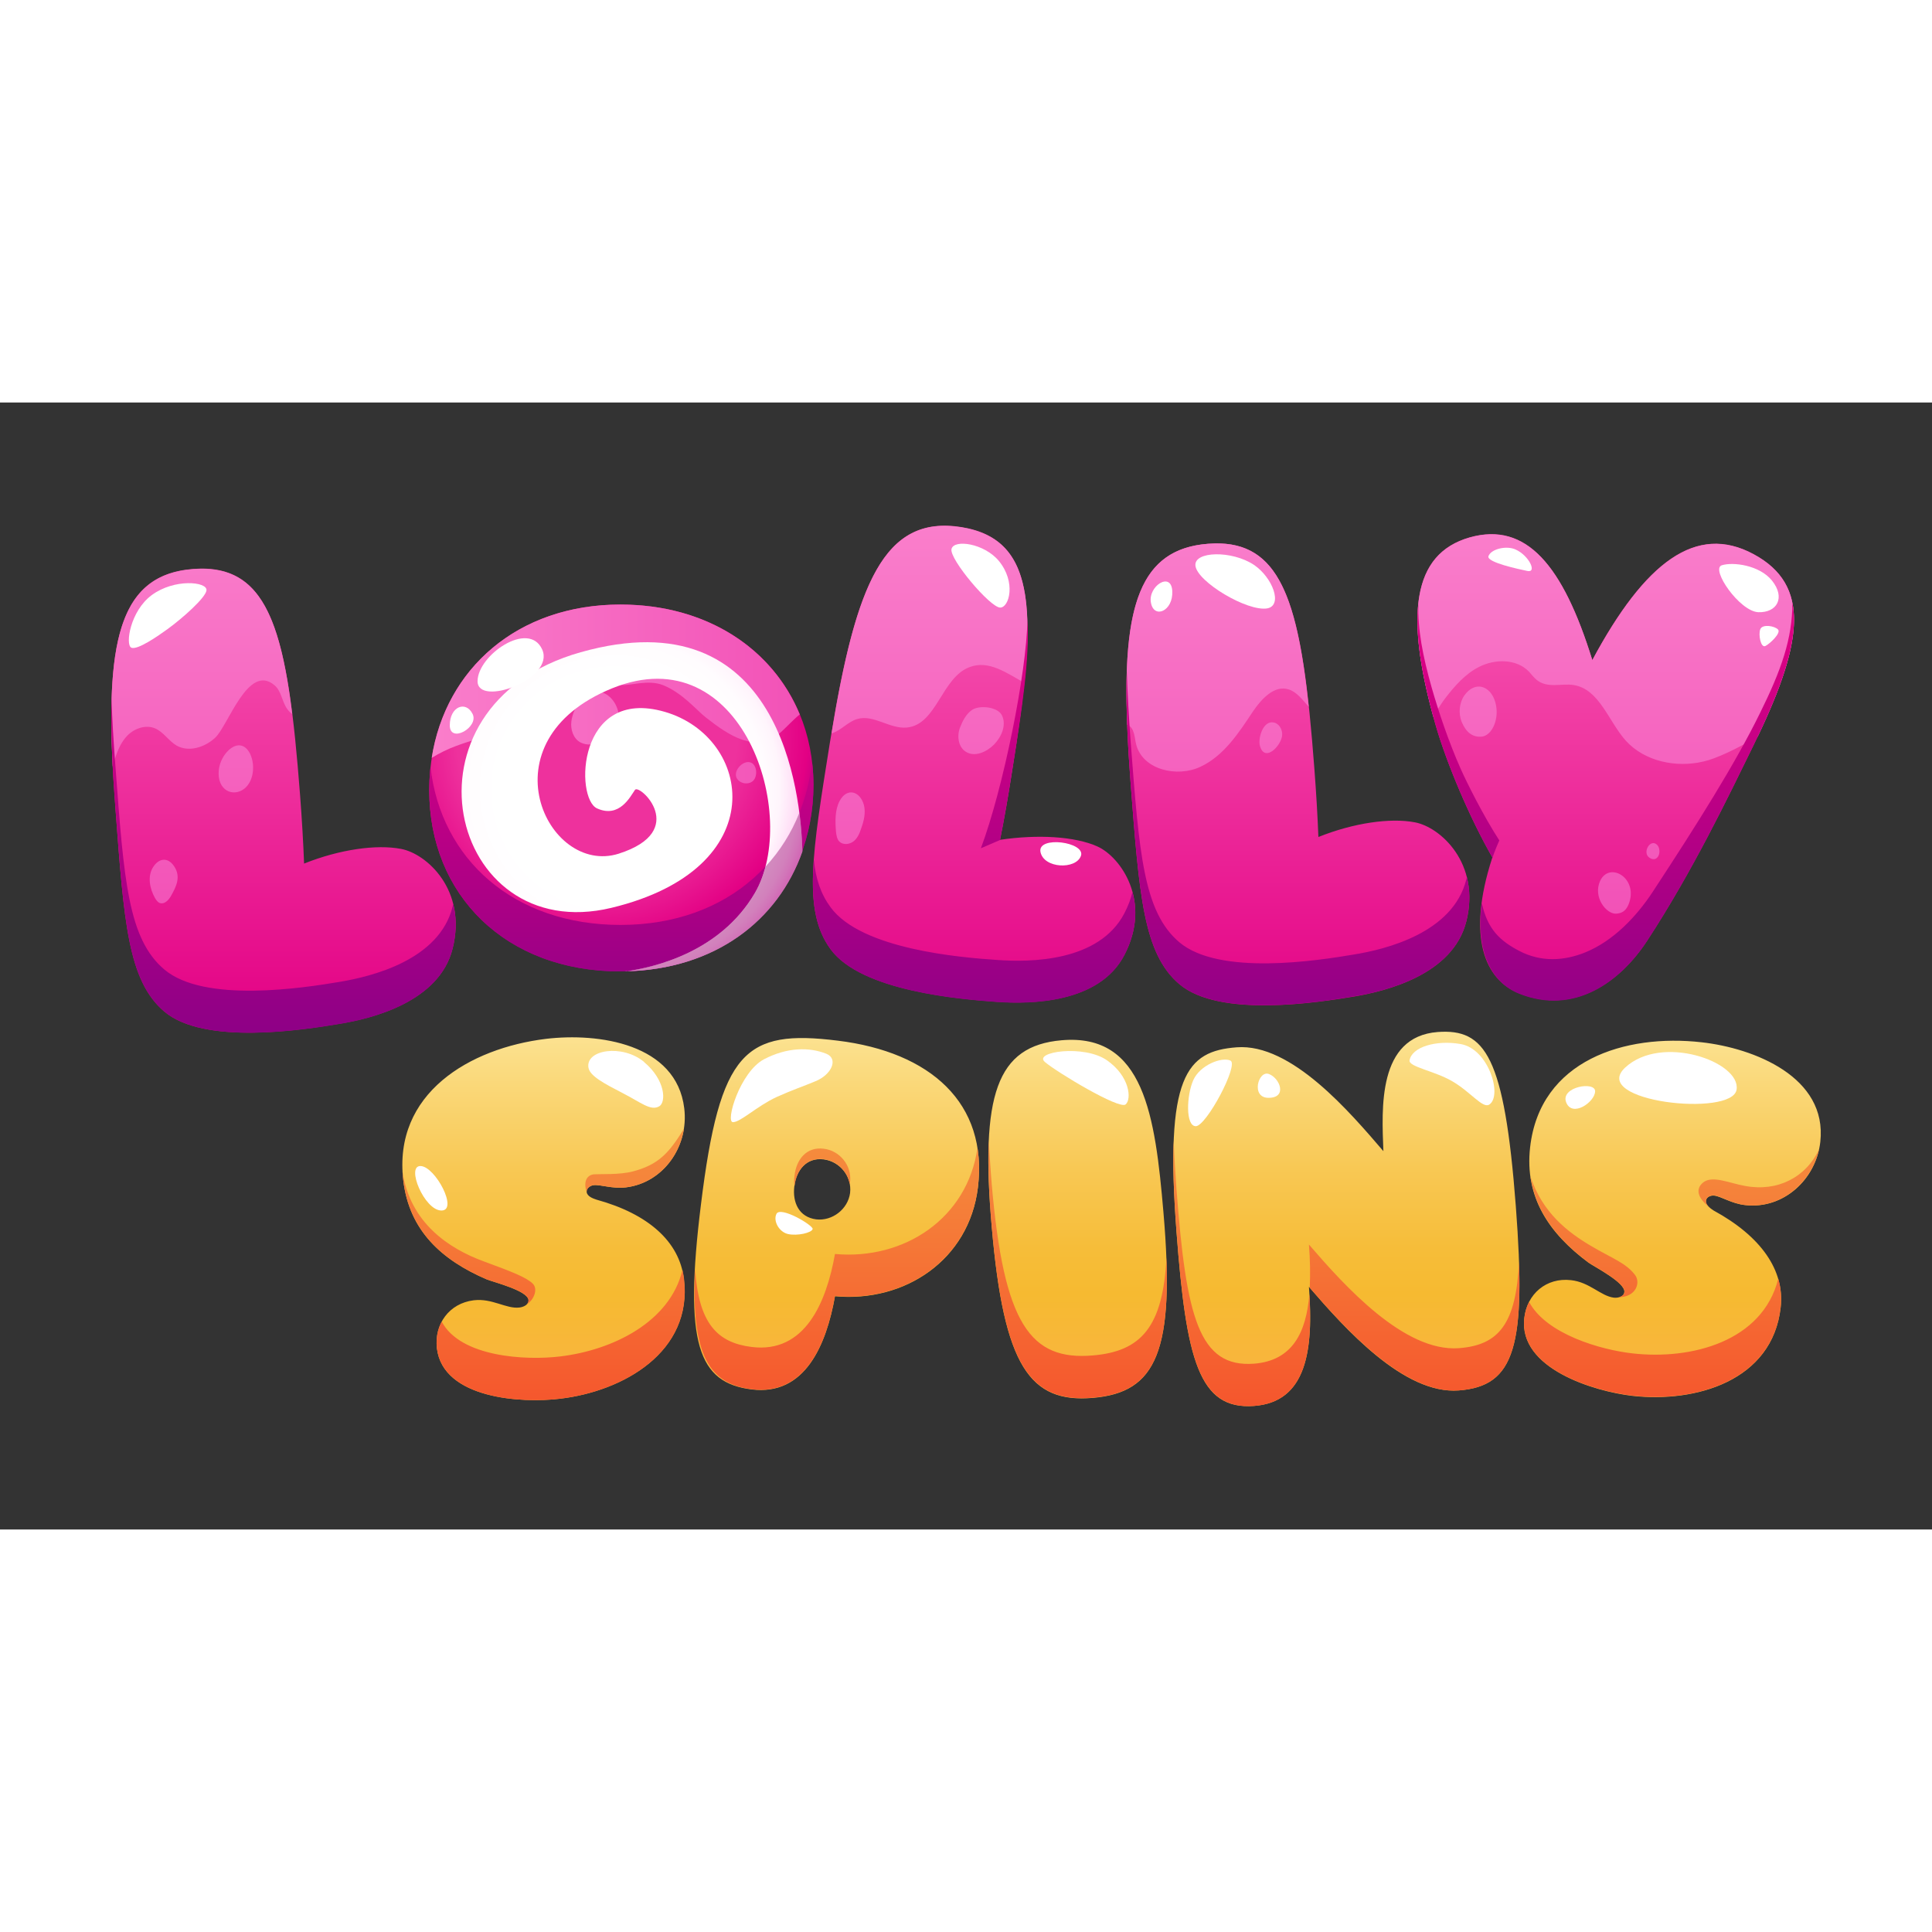 <?xml version="1.0" encoding="UTF-8"?> <svg xmlns="http://www.w3.org/2000/svg" version="1.2" viewBox="0 0 96 56" width="500" height="500"><rect x="0" y="0" width="96" height="56" fill="#333333" stroke="none"/><defs><linearGradient id="g1" x2="1" gradientUnits="userSpaceOnUse" gradientTransform="matrix(0,18.606,-70.486,0,55.234,31.261)"><stop offset="0" stop-color="#fce393"></stop><stop offset=".14" stop-color="#fad879"></stop><stop offset=".38" stop-color="#f8c752"></stop><stop offset=".58" stop-color="#f6bd39"></stop><stop offset=".7" stop-color="#f6ba31"></stop><stop offset="1" stop-color="#fab344"></stop></linearGradient><linearGradient id="g2" x2="1" gradientUnits="userSpaceOnUse" gradientTransform="matrix(0,13.788,-70.397,0,55.196,36.079)"><stop offset="0" stop-color="#f58f3e"></stop><stop offset="1" stop-color="#f5562d"></stop></linearGradient><linearGradient id="g3" x2="1" gradientUnits="userSpaceOnUse" gradientTransform="matrix(0,25.186,-83.613,0,47.336,6.133)"><stop offset="0" stop-color="#f960b6"></stop><stop offset="1" stop-color="#e30084"></stop></linearGradient><linearGradient id="g4" x2="1" gradientUnits="userSpaceOnUse" gradientTransform="matrix(0,19.264,-83.618,0,47.337,6.133)"><stop offset="0" stop-color="#fa7ecb"></stop><stop offset="1" stop-color="#f252b7"></stop></linearGradient><linearGradient id="g5" x2="1" gradientUnits="userSpaceOnUse" gradientTransform="matrix(0,21.364,-83.62,0,47.335,9.955)"><stop offset="0" stop-color="#e30084"></stop><stop offset="1" stop-color="#8e0086"></stop></linearGradient><radialGradient id="g6" cx="0" cy="0" r="1" gradientUnits="userSpaceOnUse" gradientTransform="matrix(12.488,0,0,12.488,29.661,16.465)"><stop offset=".56" stop-color="#ee319d"></stop><stop offset=".84" stop-color="#e30084"></stop><stop offset="1" stop-color="#8e0086"></stop></radialGradient><linearGradient id="g7" x2="1" gradientUnits="userSpaceOnUse" gradientTransform="matrix(0,19.902,-36.538,0,30.875,11.675)"><stop offset="0" stop-color="#e30084"></stop><stop offset="1" stop-color="#8e0086"></stop></linearGradient><linearGradient id="g8" x2="1" gradientUnits="userSpaceOnUse" gradientTransform="matrix(18.293,0,0,8.889,21.449,14.481)"><stop offset="0" stop-color="#fa7ecb"></stop><stop offset="1" stop-color="#f252b7"></stop></linearGradient><radialGradient id="g9" cx="0" cy="0" r="1" gradientUnits="userSpaceOnUse" gradientTransform="matrix(10.576,0,0,10.576,30.502,19.205)"><stop offset=".55" stop-color="#ffffff"></stop><stop offset=".71" stop-color="#fffcfe"></stop><stop offset=".78" stop-color="#fff5fc"></stop><stop offset=".82" stop-color="#ffe9f9"></stop><stop offset=".87" stop-color="#ffd7f4"></stop><stop offset=".9" stop-color="#ffc1ee"></stop><stop offset=".93" stop-color="#ffa4e6"></stop><stop offset=".96" stop-color="#ff83dd"></stop><stop offset=".99" stop-color="#ff5dd2"></stop><stop offset="1" stop-color="#ff48cd"></stop></radialGradient></defs><style> .s0 { fill: url(#g1) } .s1 { fill: url(#g2) } .s2 { fill: #ffffff } .s3 { fill: url(#g3) } .s4 { fill: url(#g4) } .s5 { fill: url(#g5) } .s6 { fill: url(#g6) } .s7 { fill: url(#g7) } .s8 { fill: url(#g8) } .s9 { fill: url(#g9) } .s10 { mix-blend-mode: multiply;fill: #a62a84 } </style><path class="s0" d="m21.71 47.01c-0.14-1.22 0.61-2.25 1.83-2.4 0.92-0.11 1.62 0.44 2.27 0.36 0.19-0.02 0.48-0.14 0.45-0.38-0.06-0.46-1.7-0.87-2.08-1.02-2.23-0.96-3.84-2.41-4.14-4.91-0.52-4.33 3.3-6.58 7.09-7.04 2.6-0.31 6.48 0.23 6.87 3.45 0.23 1.87-1.01 3.7-2.9 3.93-0.68 0.08-1.26-0.15-1.61-0.11-0.16 0.02-0.36 0.16-0.34 0.34 0.03 0.22 0.31 0.32 0.49 0.38 2.58 0.71 4.12 2.09 4.34 3.93 0.45 3.65-3.03 5.59-6.14 5.96-1.92 0.24-5.83 0-6.13-2.5zm13.12-7.16c0.94-7.66 2.2-8.71 6.8-8.14 4.58 0.56 7.48 3.09 6.96 7.31-0.44 3.58-3.62 5.71-7.1 5.39-0.43 2.42-1.49 4.96-4.14 4.63-2.65-0.33-3.38-2.26-2.52-9.19zm7.41-0.57c0.1-0.84-0.52-1.57-1.31-1.67-0.87-0.11-1.36 0.55-1.46 1.33-0.1 0.81 0.23 1.54 1.09 1.65 0.79 0.09 1.57-0.5 1.68-1.31zm7.04 1.69c-0.57-6.55 0.23-9 3.47-9.28 4.1-0.36 4.65 3.76 5.06 8.54 0.6 6.93-0.35 8.96-3.5 9.23-3.13 0.27-4.43-1.56-5.03-8.49zm9.18 0.24c-0.59-7.75 0.49-8.98 2.99-9.17 2.72-0.21 5.64 3.24 7.29 5.16-0.08-2.12-0.3-5.69 2.7-5.92 2.36-0.17 3.31 1.18 3.88 8.65 0.53 6.97-0.03 8.95-2.84 9.16-2.72 0.21-5.67-3.09-7.44-5.15 0.24 3.16-0.12 5.73-2.73 5.92-2.74 0.21-3.37-2.31-3.85-8.65zm17.28 4.3c0.13-1.22 1.1-2.04 2.32-1.9 0.93 0.1 1.48 0.79 2.13 0.87 0.19 0.02 0.5-0.03 0.52-0.28 0.06-0.46-1.45-1.23-1.78-1.46-1.95-1.45-3.18-3.24-2.9-5.73 0.49-4.34 4.73-5.65 8.52-5.22 2.6 0.29 6.26 1.72 5.9 4.95-0.21 1.87-1.84 3.36-3.73 3.14-0.68-0.07-1.19-0.43-1.54-0.47-0.16-0.02-0.39 0.06-0.41 0.25-0.03 0.22 0.23 0.39 0.38 0.49 2.35 1.28 3.54 2.97 3.33 4.82-0.41 3.66-4.24 4.74-7.36 4.39-1.92-0.22-5.66-1.36-5.38-3.85z"></path><path class="s1" d="m65.06 44.3c0.19 2.99-0.24 5.37-2.74 5.56-2.75 0.2-3.38-2.32-3.86-8.66-0.14-1.86-0.19-3.35-0.14-4.53q0.04 1.09 0.14 2.43c0.48 6.34 1.11 8.87 3.86 8.66 1.88-0.15 2.59-1.52 2.74-3.46zm-38.59-0.52c-0.33-0.32-1.07-0.6-2.45-1.11-1.69-0.62-3.65-1.89-4.02-4.47q0.02 0.23 0.04 0.46c0.3 2.49 1.91 3.95 4.14 4.91 0.38 0.15 2.02 0.55 2.08 1.02q0.01 0.16-0.12 0.25c0.41-0.25 0.6-0.8 0.33-1.06zm7.52-0.24c0.44 3.65-3.03 5.59-6.15 5.96-1.92 0.24-5.82 0-6.13-2.5q-0.08-0.74 0.24-1.33c0.93 1.77 4.19 1.94 5.89 1.73 2.6-0.31 5.46-1.71 6.07-4.3q0.05 0.21 0.08 0.44zm23.97-1.05c0.19 5.12-0.87 6.72-3.65 6.96-3.12 0.27-4.43-1.56-5.03-8.49q-0.23-2.56-0.14-4.33 0.04 1.03 0.14 2.23c0.6 6.93 1.91 8.76 5.03 8.49 2.36-0.2 3.48-1.38 3.65-4.86zm30.4 1.05q0.2 0.69 0.12 1.42c-0.41 3.66-4.24 4.74-7.35 4.39-1.93-0.22-5.67-1.35-5.39-3.85q0.05-0.44 0.24-0.81c0.85 1.61 3.59 2.39 5.15 2.56 2.91 0.33 6.45-0.59 7.23-3.71zm-12.88-0.87c0.16 4.76-0.6 6.23-2.99 6.42-2.7 0.2-5.63-3.05-7.41-5.1q0.05-1.01-0.04-2.15c1.77 2.05 4.73 5.35 7.45 5.15 1.99-0.15 2.85-1.21 2.99-4.32zm-26.91-5.63q0.15 0.92 0.02 1.97c-0.44 3.58-3.62 5.71-7.1 5.39-0.43 2.42-1.49 4.96-4.14 4.63-2.07-0.26-3.02-1.62-2.81-5.98 0.17 2.72 1.11 3.67 2.81 3.88 2.65 0.33 3.71-2.21 4.14-4.62 3.44 0.31 6.58-1.77 7.08-5.27zm-9.09 1.37c0.09-0.79 0.59-1.44 1.45-1.33 0.79 0.09 1.41 0.83 1.31 1.67q-0.01 0.04-0.02 0.08c-0.11-0.64-0.65-1.15-1.29-1.23-0.87-0.1-1.36 0.55-1.45 1.33q0 0.01 0 0.01-0.04-0.25 0-0.53zm-10.33 0.83c-0.19-0.59 0.06-0.87 0.38-0.89 0.35-0.02 1.25 0.03 1.91-0.14 1.3-0.34 1.81-0.93 2.55-2.13-0.23 1.47-1.34 2.73-2.89 2.92-0.68 0.08-1.26-0.15-1.61-0.11-0.16 0.02-0.36 0.16-0.34 0.35zm52.1 4.12c0.27 0.36 0.07 1.1-0.85 1.1 0.15-0.02 0.3-0.1 0.32-0.26 0.05-0.46-1.46-1.24-1.79-1.47-1.49-1.11-2.56-2.42-2.85-4.09q-0.02-0.08-0.03-0.17c0.6 1.8 1.86 2.76 2.99 3.43 1.12 0.66 1.75 0.85 2.21 1.46zm9.14-6.26q-0.02 0.08-0.04 0.16c-0.43 1.61-1.92 2.81-3.63 2.62-0.68-0.08-1.19-0.44-1.54-0.48-0.16-0.02-0.39 0.07-0.41 0.26-0.02 0.16 0.12 0.29 0.25 0.39-0.62-0.46-0.81-0.92-0.42-1.27 0.46-0.41 1.31 0.01 2.12 0.15 1.6 0.3 3.03-0.43 3.67-1.83z"></path><path class="s2" d="m36.42 35.76c-0.39 0 0.35-2.5 1.55-3.13 1.14-0.59 2.23-0.61 3.09-0.27 0.61 0.25 0.27 1.04-0.55 1.37-0.62 0.26-1.12 0.42-1.92 0.78-0.99 0.46-1.79 1.25-2.17 1.25z"></path><path class="s2" d="m32.01 32.77c-1.08-0.9-2.92-0.62-2.77 0.28 0.07 0.42 0.8 0.8 1.69 1.26 0.92 0.47 1.4 0.91 1.83 0.66 0.34-0.2 0.32-1.3-0.76-2.2z"></path><path class="s2" d="m21.93 40.15c0.86 0.01-0.3-2.19-1.03-2.21-0.74-0.03 0.18 2.2 1.03 2.21z"></path><path class="s2" d="m39.16 41.32c-0.45-0.1-0.75-0.65-0.58-1 0.19-0.41 1.84 0.57 1.8 0.75-0.05 0.19-0.76 0.35-1.22 0.25z"></path><path class="s2" d="m55.01 32.69c1.13 0.79 1.23 1.93 0.92 2.19-0.32 0.26-3.41-1.6-4.01-2.11-0.6-0.51 1.96-0.88 3.09-0.08z"></path><path class="s2" d="m61.14 32.7c0.43 0.2-1.2 3.26-1.72 3.26-0.52 0-0.46-1.53-0.13-2.28 0.33-0.76 1.43-1.18 1.85-0.98z"></path><path class="s2" d="m72.59 31.88c1.38 0.25 2.07 2.55 1.42 3-0.33 0.23-0.91-0.61-1.86-1.16-0.88-0.51-2.16-0.71-2.11-1.03 0.11-0.66 1.31-1.03 2.55-0.81z"></path><path class="s2" d="m63.06 33.37c0.54 0.21 0.91 1.17-0.01 1.18-0.92 0.02-0.53-1.4 0.01-1.18z"></path><path class="s2" d="m86.29 34.14c-0.2 1.39-7.34 0.6-5.54-1.09 1.81-1.69 5.75-0.29 5.54 1.09z"></path><path class="s2" d="m79.26 34.23c-0.01 0.53-1.14 1.32-1.44 0.54-0.29-0.77 1.46-1.06 1.44-0.54z"></path><path class="s3" d="m72.86 25.78c-0.66 2.65-3.98 3.47-5.59 3.74-1.78 0.29-6.68 1.07-8.67-0.62-1.79-1.52-1.99-4.42-2.42-9.98-0.6-7.87-0.07-11.6 3.85-11.9 3.88-0.3 4.68 3.27 5.28 11.17q0.14 1.83 0.2 3.4c1.77-0.71 3.59-0.96 4.79-0.73 1.26 0.23 3.28 2.03 2.56 4.93zm-52.94-3.6c-1.21-0.23-3.03 0.02-4.81 0.73q-0.06-1.57-0.2-3.41c-0.61-7.94-1.41-11.53-5.31-11.23-3.93 0.3-4.46 4.05-3.86 11.95 0.42 5.59 0.62 8.5 2.42 10.04 1.99 1.69 6.92 0.91 8.71 0.61 1.62-0.26 4.96-1.09 5.62-3.74 0.73-2.91-1.3-4.72-2.57-4.95zm34.61-0.12c-1.12-0.5-2.95-0.61-4.84-0.33q0.31-1.53 0.59-3.35c1.26-7.83 1.33-11.57-2.51-12.19-3.89-0.62-5.27 2.89-6.53 10.69-0.88 5.51-1.37 8.37 0.03 10.28 1.53 2.1 6.48 2.49 8.28 2.62 1.63 0.11 5.06 0.09 6.32-2.33 1.38-2.65-0.17-4.86-1.34-5.39zm32.6-14.53c-2.85-1.53-5.39 0.39-8 5.25q-0.01 0.01-0.01 0.01c-1.46-4.71-3.28-6.88-6.09-6.09-2.91 0.83-3.22 3.96-1.71 9.27 0.57 2 1.75 4.75 2.84 6.64q-0.01 0.02-0.02 0.04c-1.26 3.9-0.37 6.03 1.35 6.71 2.73 1.09 5.02-0.58 6.35-2.61 2.27-3.47 4.04-7.17 5.27-9.68 2.47-5.03 2.93-7.98 0.02-9.54z"></path><path class="s4" d="m87.34 16.6c-1.02 0.6-2.06 1.1-2.7 1.24-1.35 0.32-2.91 0-3.85-1.03-0.87-0.97-1.31-2.56-2.59-2.77-0.62-0.1-1.31 0.19-1.86-0.27-0.13-0.11-0.24-0.26-0.36-0.39-0.62-0.65-1.69-0.65-2.49-0.24-0.69 0.35-1.21 0.95-1.68 1.56-0.21 0.27-0.4 0.6-0.59 0.92-1.39-5.09-1.03-8.1 1.81-8.91 2.81-0.79 4.63 1.38 6.09 6.09q0.01 0 0.01-0.01c2.61-4.86 5.16-6.78 8-5.25 2.82 1.51 2.48 4.32 0.21 9.06zm-27.31-9.58c-3.4 0.26-4.25 3.1-4.02 8.99q0.01 0.01 0.03 0.02c0.34 0.14 0.33 0.63 0.42 0.98 0.33 1.24 2.03 1.64 3.19 1.09 1.16-0.54 1.9-1.68 2.61-2.75 0.42-0.62 1.07-1.33 1.78-1.09 0.41 0.13 0.69 0.53 0.99 0.86-0.61-5.76-1.67-8.36-5-8.1zm-12.26-0.82c-3.81-0.61-5.22 2.75-6.45 10.24q0.03-0.01 0.06-0.02c0.44-0.15 0.76-0.56 1.21-0.69 0.81-0.25 1.63 0.51 2.48 0.42 1.49-0.15 1.72-2.51 3.13-3.01 0.93-0.34 1.79 0.28 2.7 0.79 0.5-4.82-0.11-7.24-3.13-7.73zm-38.17 2.08c-3.55 0.27-4.33 3.36-4 9.8q0.04-0.12 0.07-0.24c0.14-0.47 0.32-0.95 0.67-1.3 0.35-0.35 0.9-0.54 1.36-0.35 0.43 0.18 0.68 0.63 1.08 0.86 0.61 0.34 1.4 0.08 1.91-0.39 0.65-0.6 1.64-3.73 2.95-2.61 0.35 0.29 0.37 0.83 0.64 1.19q0.1 0.14 0.24 0.24c-0.63-5.12-1.75-7.44-4.92-7.2zm64.7 6.61c-0.23-0.81-1-1.09-1.54-0.33-0.25 0.36-0.3 0.89-0.13 1.31 0.2 0.48 0.52 0.79 1.02 0.73 0.5-0.07 0.88-0.91 0.65-1.71zm5.21 8.88c-0.37 0.81 0.31 1.66 0.8 1.63 0.25-0.02 0.46-0.11 0.6-0.43 0.56-1.31-0.93-2.2-1.4-1.2zm2.45-1.15c0.34 0.23 0.56-0.13 0.48-0.45q-0.02-0.1-0.09-0.18c-0.34-0.36-0.77 0.38-0.39 0.63zm-40.24-2.82c-0.24 0.45-0.22 1.04-0.18 1.53 0.02 0.18 0.05 0.37 0.17 0.49 0.19 0.18 0.51 0.14 0.71-0.02 0.2-0.16 0.3-0.41 0.38-0.66 0.13-0.36 0.22-0.75 0.13-1.13-0.19-0.71-0.85-0.89-1.21-0.21zm6.56-4.51c-0.28 0.2-0.46 0.55-0.58 0.87-0.16 0.42-0.08 0.97 0.3 1.2 0.44 0.27 1.02 0.01 1.39-0.36 0.37-0.38 0.63-0.96 0.4-1.45-0.21-0.44-1.15-0.53-1.51-0.26zm15.01 0.61c-0.53-0.11-0.8 0.79-0.68 1.18 0.25 0.83 1.07-0.05 1.1-0.55 0.02-0.28-0.15-0.58-0.42-0.63zm-55.69 7.2c-0.28 0.45-0.16 1.06 0.1 1.52 0.06 0.1 0.13 0.21 0.24 0.25 0.22 0.08 0.43-0.13 0.55-0.34 0.28-0.49 0.51-0.97 0.16-1.49-0.31-0.46-0.76-0.41-1.05 0.06zm3.79-5.85c-0.26 0.23-0.48 0.61-0.52 1.03-0.09 1.01 0.72 1.34 1.27 0.91 0.9-0.72 0.29-2.83-0.75-1.94z"></path><path class="s5" d="m22.52 24.92c0.16 0.64 0.18 1.38-0.03 2.22-0.66 2.65-4.01 3.48-5.62 3.74-1.79 0.3-6.71 1.07-8.71-0.62-1.8-1.53-2-4.44-2.42-10.03q-0.26-3.24-0.2-5.56 0.05 1.58 0.2 3.47c0.42 5.59 0.62 8.5 2.42 10.03 1.99 1.69 6.92 0.92 8.71 0.62 1.62-0.27 4.96-1.09 5.62-3.74q0.01-0.07 0.03-0.13zm50.34-1.22c-0.66 2.65-3.98 3.47-5.59 3.73-1.78 0.3-6.68 1.07-8.67-0.61-1.79-1.52-1.99-4.42-2.42-9.98q-0.14-1.9-0.19-3.48-0.06 2.33 0.19 5.56c0.43 5.56 0.63 8.46 2.42 9.98 1.99 1.68 6.89 0.91 8.67 0.61 1.61-0.26 4.93-1.08 5.59-3.73 0.21-0.83 0.19-1.56 0.03-2.2q-0.01 0.06-0.03 0.12zm-16.99 1.68c-1.26 2.42-4.69 2.44-6.32 2.32-1.79-0.12-6.75-0.52-8.28-2.62-0.48-0.65-0.74-1.41-0.83-2.36-0.15 1.99 0.04 3.37 0.83 4.45 1.53 2.1 6.49 2.49 8.28 2.62 1.63 0.11 5.06 0.09 6.32-2.33 0.6-1.16 0.65-2.24 0.4-3.13q-0.12 0.51-0.4 1.05zm-5.59-6.99c0.51-3.16 0.89-5.7 0.77-7.59-0.03 2.59-1.2 8.39-2.31 11.35l0.95-0.41q0-0.01 0.01-0.04 0.3-1.52 0.58-3.31zm37.17-2.95c-1.23 2.51-3.1 5.48-5.33 8.88-0.81 1.23-1.95 2.43-3.34 3-1.06 0.43-2.2 0.5-3.29-0.07-0.94-0.49-1.58-1.07-1.86-2.38-0.31 2.46 0.5 3.97 1.86 4.51 2.74 1.09 5.02-0.59 6.35-2.62 2.27-3.47 4.04-7.17 5.27-9.68 1.53-3.12 2.29-5.44 1.95-7.12 0.01 1.77-0.56 3.36-1.61 5.48zm-12.95 6.32c-0.79-1.22-1.61-2.86-1.92-3.56-0.6-1.34-1.11-2.88-1.44-4.03-0.45-1.59-0.7-2.91-0.66-4.18-0.17 1.51 0.14 3.51 0.84 5.99 0.57 2 1.76 4.75 2.84 6.64 0 0 0.1-0.32 0.34-0.86z"></path><path class="s2" d="m10.26 9.33c-0.03 0.36-1.2 1.4-1.95 1.94-0.4 0.29-1.49 1.06-1.79 0.91-0.3-0.15-0.05-1.82 1.02-2.61 1.12-0.83 2.76-0.67 2.72-0.24z"></path><path class="s2" d="m49.7 10.19c0.45 0 0.8-1.27-0.07-2.32-0.72-0.87-2.23-1.09-2.35-0.59-0.12 0.49 1.92 2.91 2.42 2.91z"></path><path class="s2" d="m62.31 8.07c0.92 0.62 1.45 2.01 0.66 2.16-0.99 0.17-3.48-1.32-3.57-2.12-0.08-0.73 1.82-0.77 2.91-0.04z"></path><path class="s2" d="m58.25 9.37c0.05 1-0.91 1.4-1.06 0.58-0.16-0.82 1.01-1.58 1.06-0.58z"></path><path class="s2" d="m53.71 22.53c-0.25 0.69-1.85 0.63-2.01-0.2-0.15-0.82 2.26-0.49 2.01 0.2z"></path><path class="s2" d="m75.89 8.37c-0.43-0.09-2.03-0.43-1.93-0.73 0.12-0.36 0.9-0.55 1.36-0.33 0.66 0.3 1.07 1.17 0.57 1.06z"></path><path class="s2" d="m88.05 8.85c0.68 0.85 0.25 1.6-0.68 1.57-0.93-0.04-2.38-2.14-1.82-2.33 0.56-0.18 1.88-0.01 2.5 0.76z"></path><path class="s2" d="m88.35 11.28c0.16 0.18-0.41 0.71-0.63 0.82-0.23 0.11-0.36-0.58-0.25-0.84 0.11-0.26 0.71-0.16 0.88 0.02z"></path><path class="s6" d="m21.33 19.27c0-5.23 3.77-9.23 9.5-9.23 5.74 0 9.59 3.89 9.59 8.96 0 5.06-3.69 9.27-9.59 9.27-5.71 0-9.5-3.81-9.5-9z"></path><path class="s7" d="m30.84 25.96c-5.31 0-8.93-3.26-9.45-7.85q-0.06 0.57-0.06 1.16c0 5.19 3.77 9 9.5 9 5.74 0 9.59-4.09 9.59-9.27q0-0.58-0.07-1.13c-0.52 4.61-4.08 8.09-9.52 8.09z"></path><path class="s8" d="m37.42 18.8c-0.25 0.23-0.7 0.13-0.83-0.17-0.15-0.38 0.39-0.92 0.76-0.72 0.28 0.16 0.29 0.68 0.07 0.89zm-6.59-8.76c-5.13 0-8.69 3.2-9.38 7.62q0.58-0.36 1.23-0.6c1.4-0.52 2.33-0.55 3.32-1.67 0.77-0.87 2.03-2.49 3.19-2.31 0.54 0.09 1.15 0.87 1.68 0.95 0.4 0.07 1.33-0.29 2.09 0.02 0.97 0.4 1.63 1.22 2.1 1.59 1.18 0.93 2.47 1.77 3.64 0.83 0.29-0.24 0.69-0.69 1.04-0.97-1.35-3.26-4.61-5.46-8.91-5.46zm-1.01 4.34c-0.81-0.15-1.34 0.79-1.43 1.47-0.05 0.4 0.1 0.85 0.45 1.04q0.26 0.13 0.56 0.1c0.66-0.05 1.26-0.6 1.34-1.25 0.06-0.55-0.33-1.24-0.92-1.36z"></path><path class="s9" d="m31.09 28.26c4.43-0.09 7.57-2.51 8.78-5.95-0.07-2.86-1.06-12.71-11.02-9.9-9.43 2.66-6.58 14.65 1.53 12.7 8.1-1.95 7-8.48 2.65-9.74-4.36-1.26-4.47 4.31-3.36 4.8 1.11 0.5 1.65-0.59 1.88-0.92 0.22-0.33 2.73 2.04-0.81 3.17-3.55 1.12-6.78-5.6-0.32-8.22 6.47-2.62 9.35 6.33 7.08 10.19-1.71 2.9-4.92 3.67-6.41 3.88z"></path><g style="opacity: .5"><path class="s10" d="m39.87 22.31c-0.01-0.48-0.05-1.15-0.15-1.92q-0.6 1.5-1.68 2.67-0.19 0.73-0.54 1.33c-1.71 2.9-4.92 3.67-6.41 3.87 4.43-0.09 7.57-2.51 8.78-5.95z"></path></g><path class="s2" d="m26.94 12.27c-0.67-1.47-3.21 0.29-3.21 1.58 0 1.3 3.87-0.11 3.21-1.58z"></path><path class="s2" d="m23.48 15.47c-0.34-0.67-1.13-0.36-1.13 0.57 0 0.93 1.47 0.09 1.13-0.57z"></path></svg> 